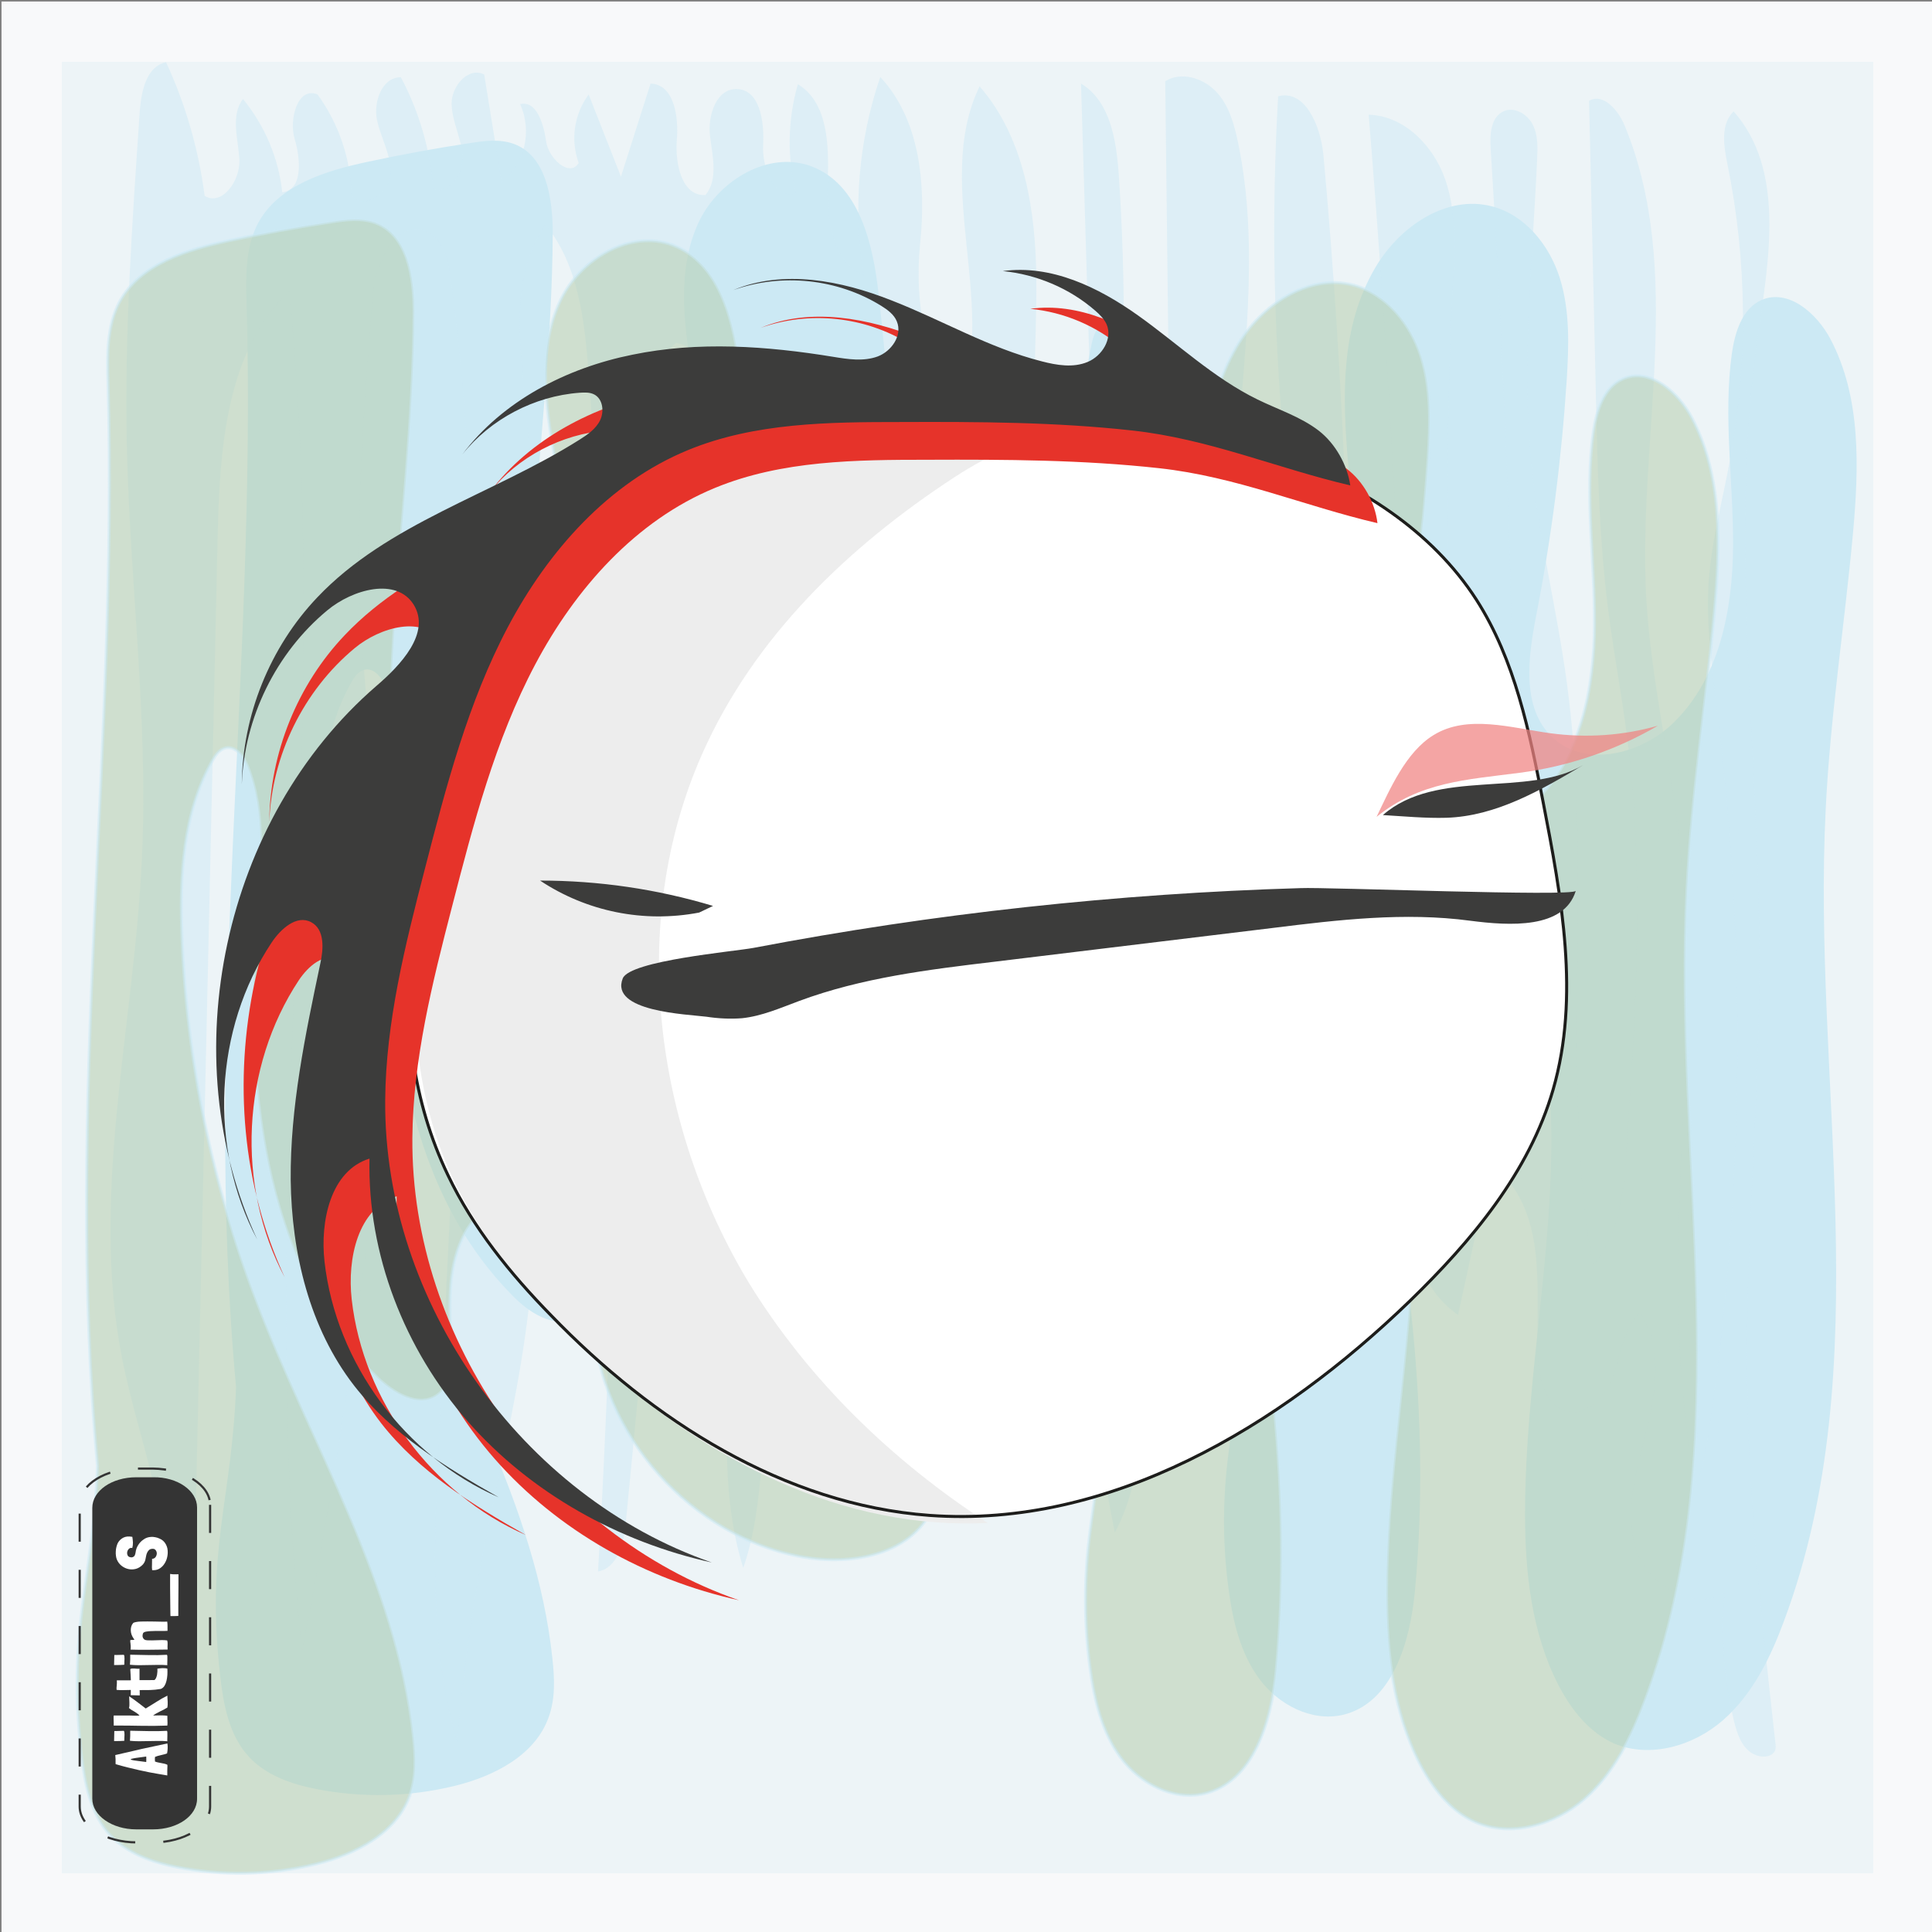 <svg xmlns="http://www.w3.org/2000/svg" version="1.1" xmlns:xlink="http://www.w3.org/1999/xlink"
    xmlns:svgjs="http://svgjs.dev/svgjs" width="640" height="640">
    <rect width="100%" height="100%" fill="#808080" stroke="none"/>
    <g id="feeler">
        <style type="text/css" id="style2-feeler">
            .st0-feeler {
                fill: #F8F9FA;
            }

            .st1-feeler {
                fill: #EDF4F7;
            }

            .st2-feeler {
                fill: #CCE9F4;
            }

            .st3-feeler {
                opacity: 0.49;
                fill: #CCE9F4;
                enable-background: new;
            }

            .st4-feeler {
                opacity: 0.54;
                fill: #B5CEAF;
                stroke: #CCE9F4;
                stroke-miterlimit: 10;
                enable-background: new;
            }

            .st5-feeler {
                fill: #343434;
            }

            .st6-feeler {
                fill: none;
                stroke: #343434;
                stroke-dasharray: 6, 6;
            }

            .st7-feeler {
                enable-background: new;
            }

            .st8-feeler {
                fill: #FFFFFF;
            }

            .st9-feeler {
                fill: #EDEDED;
            }

            .st10-feeler {
                fill: none;
                stroke: #1D1D1B;
                stroke-miterlimit: 10;
            }

            .st11-feeler {
                fill: #3C3C3B;
            }

            .st12-feeler {
                opacity: 0.73;
                fill: #F08382;
                enable-background: new;
            }

            .st13-feeler {
                fill: #E6332A;
            }
        </style>
        <rect width="640" height="640" id="rect2-feeler" x="0.5" y="0.5" class="st0-feeler"></rect>
        <rect width="600" height="600" id="rect1174-feeler" x="20.5" y="20.5" class="st1-feeler"></rect>
        <rect width="600" height="600" id="rect4-feeler" x="20.5" y="20.5" class="st1-feeler"></rect>
        <path
            d="m 78.2,459.5 c -11,-119.1 6.9,-239 3.5,-358.5 -0.3,-9.2 -0.5,-19 3.8,-27.1 6.8,-12.6 22.3,-17.3 36.3,-20.3 11.2,-2.4 22.5,-4.5 33.9,-6.2 4.9,-0.8 10,-1.4 14.6,0.3 10.7,4 12.8,18.1 12.8,29.5 -0.3,71.9 -18,145.2 0.6,214.6 1.9,7.3 5.4,15.5 12.7,17.3 4.9,1.2 9.9,-1 14.2,-3.7 28.6,-17.8 38.9,-55.2 36.8,-88.8 -2.1,-33.6 -13.9,-65.8 -19.1,-99.1 -2.3,-14.9 -3.2,-30.8 3.4,-44.4 6.6,-13.5 23,-23.3 37.1,-18 15.9,6 20.5,25.9 22.3,42.8 5.5,49 7.7,98.3 6.8,147.7 -0.7,37.1 -3.1,75.1 8.7,110.3 2,5.9 4.5,11.9 9.2,16.1 13.6,12.1 35.7,1.8 46.8,-12.6 25.8,-33.4 22.3,-80.5 13,-121.7 -9.3,-41.2 -23.1,-83.5 -13.8,-124.6 0.7,-3.1 2.7,-7 5.8,-6.4 1.4,0.4 2.6,1.3 3.4,2.5 25.6,30.9 30,74 28.7,114.1 -0.2,7.1 -0.5,14.7 3.6,20.5 5.9,8.4 18.9,9 27.5,3.5 8.6,-5.5 13.3,-15.5 15.8,-25.4 10.8,-43.8 -13.8,-94.2 8.9,-133.1 7.9,-13.6 23.6,-24.5 38.9,-20.4 10.9,2.9 18.9,12.9 22.3,23.7 3.4,10.8 3,22.4 2.3,33.7 -1.7,26 -5,51.9 -10,77.5 -2.8,14.2 -5.2,31.3 5.4,41.1 10.9,10.1 29.4,5.4 40,-5 15.2,-14.8 19.6,-37.5 19.7,-58.7 0.1,-21.2 -3.3,-42.6 -0.4,-63.6 1,-7 3.4,-14.9 9.8,-17.7 8.9,-3.9 18.4,4.4 22.9,13 10.2,19.4 9.4,42.6 7.4,64.5 -2.8,30.3 -7.5,60.5 -9,90.9 -4.6,90.3 17.8,184.4 -13.8,269.1 -4.5,12.2 -10.4,24.3 -20.2,32.9 -9.8,8.6 -24.3,12.8 -36.2,7.7 -8.3,-3.7 -14.2,-11.3 -18.4,-19.4 -8.8,-17.2 -11,-37 -11,-56.4 -0.1,-65.6 22.4,-134.8 -4.5,-194.7 -2.4,-5.3 -5.3,-10.6 -10,-14 -12.5,-9 -31.3,1 -37,15.3 -5.7,14.3 -2.4,30.4 0.7,45.4 11.7,57 19.8,115.5 14.3,173.4 -1.6,16.9 -7.5,37.2 -24,41 -10.3,2.3 -21.2,-3.4 -27.5,-11.9 -6.3,-8.5 -8.8,-19.2 -10.2,-29.7 -1.9,-14 -2,-28.1 -0.4,-42.1 2,-17.7 6.6,-36 0.8,-52.8 -5.8,-16.8 -28.3,-29 -41.7,-17.3 -16.1,14.1 -1.4,42.6 -11.9,61.2 -7.7,13.7 -26.3,16.9 -41.8,14.2 -37.1,-6.5 -67.5,-40.6 -69.6,-78.2 -0.9,-15.3 0.3,-34.8 -13.5,-41.4 -11,-5.3 -24.6,2.8 -29.8,13.9 -5.2,11 -4.3,23.8 -3.6,36 0.3,5.8 0.1,12.6 -4.6,16 -6.2,4.5 -14.7,-0.5 -20.2,-5.9 -38.7,-38.2 -43.6,-98.7 -39.6,-153 1.2,-16.5 3,-33.7 -3.1,-49.1 -1.3,-3.3 -4,-7 -7.4,-6.1 -1.9,0.5 -3.2,2.3 -4.2,4.1 -9.9,17.5 -10.9,38.5 -10.1,58.5 1.6,41 9.9,81.5 24.5,119.9 18.3,48.2 46.8,93.8 52.2,145.1 0.7,6.4 1,13.1 -1.2,19.2 -4.4,12.7 -18.1,19.7 -31.2,22.9 -15.1,3.7 -30.8,4 -46,1 -8.1,-1.6 -16.4,-4.5 -22,-10.5 -6.8,-7.2 -8.6,-17.6 -9.7,-27.3 -4.7,-41.8 3.9,-57.6 5.3,-95.3"
            id="path1181-feeler" class="st2-feeler"></path>
        <path
            d="m 588.2,578.1 c -4.4,-39.7 -8.9,-79.5 -9.4,-119.5 -0.7,-47 4.1,-94 4,-141 0,-68.8 -10.2,-138 -0.5,-206.2 3.7,-25.6 9.1,-55.1 -8,-74.5 -4.4,4.2 -3.3,11.4 -2.1,17.3 6.6,32.3 6.9,65.7 0.9,98.1 -2.5,13.6 -6.2,27 -7.1,40.7 -0.9,14.4 1.2,28.8 2.9,43.1 9.5,77.3 8.8,155.5 -2,232.7 -1.1,8.1 -2.4,16.2 -5,23.9 -14.1,-69.9 2.3,-142.5 -5.5,-213.4 -3,-27.4 -9.6,-54.5 -11.1,-82 -2.7,-52.4 12.9,-107.5 -7.2,-155.9 -2.1,-5 -7.1,-10.7 -11.7,-8 l 2.3,99.3 c 0.5,22.8 1.1,45.7 3.9,68.3 1.8,14.7 4.7,29.3 6.5,44.1 5.7,45 2.7,90.5 -0.3,135.8 -0.9,13.5 -2.2,28.1 -11.2,38.3 -10.9,-63.4 0.1,-128.9 -8.5,-192.6 -3.3,-24.7 -9.5,-48.9 -11.9,-73.7 -3.2,-33.3 0.5,-66.8 2,-100.2 0.2,-3.9 0.3,-8 -1.5,-11.5 -1.8,-3.5 -6.2,-6 -9.7,-4.3 -4.2,2 -4.5,7.7 -4.2,12.3 6.7,106.5 9.3,213 7.9,319.7 0,4.1 -0.7,9 -4.5,10.6 -11.1,-9.2 -12.5,-25.4 -13.1,-39.7 -3.5,-81.8 -6.9,-163.8 -2.8,-245.6 0.6,-11.7 1.3,-23.8 -2.6,-34.9 -3.9,-11.1 -13.6,-21 -25.3,-21.3 6.7,82 11.2,164.2 13.7,246.5 0.3,11.4 -1.7,26 -12.7,28.8 -7.5,-10.6 -7.5,-24.5 -7.3,-37.4 1,-75 -1.9,-149.9 -8.7,-224.6 -0.9,-9.3 -5.9,-21.8 -15,-19.4 -3.4,58.9 -0.1,118 10,176.1 3,17.2 6.2,36.2 -3,51.1 C 409.8,229.5 407.5,191 409.6,155 c 2.1,-36 7.9,-72.5 0.5,-107.9 -1.3,-6.1 -3,-12.3 -7.3,-16.8 -4.3,-4.5 -11.5,-6.7 -16.8,-3.4 l 1.7,144.7 c 0.2,13.7 -1.3,30.2 -13.5,36.4 -6.7,-13.2 -5.3,-28.8 -4.1,-43.6 2.7,-35.5 2.9,-71.2 0.5,-106.7 -0.8,-11.2 -2.8,-24.2 -12.5,-30 l 2.9,96.5 c 0.4,14.2 -1.8,32.2 -15.4,36.2 -4.7,-22.2 -2.1,-45.2 -2.3,-67.9 -0.2,-22.7 -3.9,-46.8 -18.8,-63.9 -16,33.1 7.6,75.2 -8.1,108.4 -9.6,-17.1 -13.6,-36.7 -11.6,-56.2 2,-19.4 0.1,-41 -13.2,-55.3 -7.2,21.1 -9.1,43.7 -5.5,65.7 -10.8,-4.7 -12.3,-19.3 -11.9,-31.1 0.4,-11.8 0.2,-26.1 -9.9,-32.2 -3.4,11.8 -3.6,24.3 -0.6,36.2 -7.3,2.2 -11.3,-8.5 -10.9,-16.1 0.4,-7.6 -1,-18.3 -8.7,-18.5 -6.8,-0.2 -9.7,8.7 -8.9,15.5 0.8,6.7 2.8,14.4 -1.5,19.6 -7.8,0.5 -10.1,-10.3 -9.5,-18.1 0.7,-7.8 -0.9,-18.6 -8.7,-18.8 L 205.7,58.5 195,31.3 c -4.8,6.5 -6.1,15 -3.3,22.7 -3,4.9 -10,-1.5 -10.8,-7.2 -0.8,-5.7 -3.1,-13.6 -8.6,-12.3 4.1,9.1 1.5,19.7 -6.1,26 l -5.8,-35.8 c -5.2,-2.7 -10.9,3.8 -10.8,9.7 0.1,5.8 3.2,11.2 3.6,17.1 0.4,5.9 -4.1,12.9 -9.7,11.3 -0.9,-13 -4.6,-25.7 -10.7,-37.2 -6.2,-0.1 -9.2,8.1 -7.9,14.2 1.3,6.1 4.9,11.8 4.4,18.1 -0.5,6.3 -8.9,11.8 -12.8,6.9 -0.3,-12.1 -4.2,-23.7 -11.3,-33.5 -6.4,-2.8 -9.6,8 -7.6,14.7 2,6.7 2.8,16.9 -4.1,17.7 C 92.3,52.4 87.7,41.6 80.5,32.8 76.3,38.2 78.9,46 79.3,52.8 79.7,59.6 73.7,68.4 67.8,64.9 65.8,49.6 61.5,34.6 55,20.6 48.5,22 46.8,30.2 46.3,36.8 43.8,73.6 41.2,110.4 42,147.3 c 1,45.7 7.2,91.4 5,137 -2.5,55.7 -17.4,111.8 -6.4,166.5 5.5,27.3 17.4,54.3 13.6,82 -2.9,21.3 -14.8,43.8 -4.9,62.8 12.4,-8.1 14,-25.2 14.3,-40 2.8,-126 5.7,-252 8.5,-378 0.7,-28.9 2.7,-61.2 23.7,-81.1 15,149.5 -11.6,301 4.2,450.6 8.1,-40.8 14.8,-81.9 20,-123.2 5.3,-41.9 9,-84.1 7,-126.3 -1.5,-32.5 -6.5,-64.9 -7.7,-97.4 -1.3,-34.1 1.5,-68.1 4.2,-102.1 0.9,-10.7 7.1,-25.2 17.2,-21.6 6,2.1 7.8,9.5 8.6,15.8 11,80.6 7,162.3 3,243.6 l -7,142.6 c -1.6,33.1 -3.1,66.8 6.1,98.6 1.7,-20.3 4.5,-40.5 8.2,-60.5 4.1,-21.6 9.3,-42.9 12.9,-64.6 4.3,-26 6,-52.3 7.2,-78.6 3.7,-81.9 1.6,-163.9 -6.2,-245.5 -1.8,-18.3 -3.4,-38.5 7.2,-53.5 11,13.5 13,32.1 14.3,49.6 10,132 11,264.5 3.1,396.6 6.6,-1.3 8.6,-9.5 9.2,-16.2 11.9,-122.1 23.7,-245.1 11,-367.1 -0.9,-8.5 -1.2,-18.6 5.7,-23.7 15.9,3.4 20.3,23.7 21.3,40 5.5,95.3 4.7,190.9 -2.5,286.1 -2,26.7 -4.5,54.1 3.4,79.7 3.9,-11.1 5.1,-23 6.2,-34.8 4,-42.6 8,-85.2 12,-127.8 1.9,-19.9 3.8,-39.8 3.2,-59.8 -1,-37.5 -10.5,-76 0.1,-112 6.6,-0.4 9.2,8.4 9.5,15 l 7.8,171.1 c 18.5,-56.9 -2.8,-120.5 13.1,-178.2 1.5,-5.5 4.7,-11.9 10.3,-11.9 6.5,-0.1 9.4,8 10.3,14.4 11.7,83.2 -14.1,168.5 -0.1,251.3 15.3,-16.3 13.5,-41.7 11.7,-64 -5.1,-63.8 -2.1,-128 9,-191.1 17.1,23 23.6,52.3 24.7,81 1.1,28.7 -3,57.2 -4.8,85.8 -3.2,50 0.2,100.2 10.1,149.3 9.6,-18 9.2,-39.3 8.9,-59.7 -1,-58.3 -0.1,-116.6 2.7,-174.8 0.8,-15.3 1.8,-31 8.8,-44.5 13.4,44.7 20.3,91.1 20.7,137.8 0.1,16.3 0.8,35.4 14.1,44.8 0.3,-37 -0.7,-73.9 -3,-110.8 12.6,5.5 15,22.1 15.7,35.8 l 2.6,56.2 c 18.4,-13.5 3.9,-44.3 13.6,-64.9 0.8,-1.6 1.8,-3.3 3.5,-4 3.8,-1.5 7.3,3 8.6,6.9 5.9,17.5 1.7,36.5 0.5,55 -1.2,18.5 1.9,39.6 17,50.1 l 8.7,-40 c 0.5,-2.3 1.3,-5 3.6,-5.6 2.5,-0.7 4.8,1.5 6.2,3.6 10.7,16.1 7,37.3 8,56.7 0.4,7 2.7,15.5 9.5,17.2 7.1,1.8 13.3,-5.5 15.7,-12.5 2.3,-7 3.2,-15 8.5,-20.1 7.6,11.1 5.5,26 2.2,39 -3.3,13 -7.6,26.9 -3.3,39.6 4.3,12.8 21.7,21.6 31.5,12.5 2.3,-2.1 -1.3,-7.4 -1.6,-4.3 -2.2,16.1 -1.4,32.5 2.4,48.4 1,4 2.3,8.2 5.7,10.5 3.4,2.3 8.6,1.6 8.1,-2.5 z"
            id="path1183-feeler" class="st3-feeler"></path>
        <path
            d="m 32.3,485.6 c -11,-119.1 6.9,-239 3.5,-358.5 -0.3,-9.2 -0.5,-19 3.8,-27.1 6.8,-12.6 22.3,-17.3 36.3,-20.3 11.2,-2.4 22.5,-4.5 33.9,-6.2 4.9,-0.8 10,-1.4 14.6,0.3 10.7,4 12.8,18.1 12.8,29.5 -0.3,71.9 -18,145.2 0.6,214.6 1.9,7.3 5.4,15.5 12.7,17.3 4.9,1.2 9.9,-1 14.2,-3.7 28.6,-17.8 38.9,-55.2 36.8,-88.8 -2.1,-33.6 -13.9,-65.8 -19.1,-99.1 -2.3,-14.9 -3.2,-30.8 3.4,-44.4 6.6,-13.5 23,-23.3 37.1,-18 15.9,6 20.5,25.9 22.3,42.8 5.5,49 7.7,98.3 6.8,147.7 -0.7,37.1 -3.1,75.1 8.7,110.3 2,5.9 4.5,11.9 9.2,16.1 13.6,12.1 35.7,1.8 46.8,-12.6 25.8,-33.4 22.3,-80.5 13,-121.7 -9.3,-41.2 -23.1,-83.5 -13.8,-124.6 0.7,-3.1 2.7,-7 5.8,-6.4 1.4,0.4 2.6,1.3 3.4,2.5 25.6,30.9 30,74 28.7,114.1 -0.2,7.1 -0.5,14.7 3.6,20.5 5.9,8.4 18.9,9 27.5,3.5 8.6,-5.5 13.3,-15.5 15.8,-25.4 10.8,-43.8 -13.8,-94.2 8.9,-133.1 7.9,-13.6 23.6,-24.5 38.9,-20.4 10.9,2.9 18.9,12.9 22.3,23.7 3.4,10.8 3,22.4 2.3,33.7 -1.7,26 -5,51.9 -10,77.5 -2.8,14.2 -5.2,31.3 5.4,41.1 10.9,10.1 29.4,5.4 40,-5 15.2,-14.8 19.6,-37.5 19.7,-58.7 0.1,-21.2 -3.3,-42.6 -0.4,-63.6 1,-7 3.4,-14.9 9.8,-17.7 8.9,-3.9 18.4,4.4 22.9,13 10.2,19.4 9.4,42.6 7.4,64.5 -2.8,30.3 -7.5,60.5 -9,90.9 -4.6,90.3 17.8,184.4 -13.8,269.1 -4.5,12.2 -10.4,24.3 -20.2,32.9 -9.8,8.6 -24.3,12.8 -36.2,7.7 -8.3,-3.7 -14.2,-11.3 -18.4,-19.4 -8.8,-17.2 -11,-37 -11,-56.4 -0.1,-65.6 22.4,-134.8 -4.5,-194.7 -2.4,-5.3 -5.3,-10.6 -10,-14 -12.5,-9 -31.3,1 -37,15.3 -5.7,14.3 -2.4,30.4 0.7,45.4 11.7,57 19.8,115.5 14.3,173.4 -1.6,16.9 -7.5,37.2 -24,41 -10.3,2.3 -21.2,-3.4 -27.5,-11.9 -6.3,-8.5 -8.8,-19.2 -10.2,-29.7 -1.9,-14 -2,-28.1 -0.4,-42.1 2,-17.7 6.6,-36 0.8,-52.8 -5.8,-16.8 -28.3,-29 -41.7,-17.3 -16.1,14.1 -1.4,42.6 -11.9,61.2 -7.7,13.7 -26.3,16.9 -41.8,14.2 -37.1,-6.5 -67.5,-40.6 -69.6,-78.2 -0.9,-15.3 0.3,-34.8 -13.5,-41.4 -11,-5.3 -24.6,2.8 -29.8,13.9 -5.2,11 -4.3,23.8 -3.6,36 0.3,5.8 0.1,12.6 -4.6,16 -6.2,4.5 -14.7,-0.5 -20.2,-5.9 C 86,417.8 81,357.3 85.1,303 c 1.2,-16.5 3,-33.7 -3.1,-49.1 -1.3,-3.3 -4,-7 -7.4,-6.1 -1.9,0.5 -3.2,2.3 -4.2,4.1 -9.9,17.5 -10.9,38.5 -10.1,58.5 1.6,41 9.9,81.5 24.5,119.9 18.3,48.2 46.8,93.8 52.2,145.1 0.7,6.4 1,13.1 -1.2,19.2 -4.4,12.7 -18.1,19.7 -31.2,22.9 -15.1,3.7 -30.8,4 -46,1 -8.1,-1.6 -16.4,-4.5 -22,-10.5 -6.8,-7.2 -8.6,-17.6 -9.7,-27.3 -4.6,-41.6 4,-57.4 5.4,-95.1"
            id="path1181_00000135674357450028514210000012058931733941979817_-feeler" class="st4-feeler"></path>
        <g id="g40-feeler">
            <path
                d="m 156,231.9 c -19.9,50.3 -31.1,108.7 -7.6,157.5 8.3,17.4 20.6,32.6 34.1,46.4 33.6,34.8 77.2,62.8 125.5,66.3 59.7,4.3 116,-29.4 159,-71 20.5,-19.9 39.6,-42.7 47.5,-70.1 8.9,-30.8 2.8,-63.6 -3.3,-95.1 -4.5,-23.3 -9.3,-47.2 -22.1,-67.1 -14.8,-23 -39.2,-38.5 -65,-47.6 -25.8,-9.1 -53.2,-12.4 -80.4,-15.7 -40.2,-4.8 -82.2,-8.4 -119.3,11.2 C 189.9,165 170,196.5 156,231.9 Z"
                id="path1185-feeler" class="st8-feeler"></path>
            <path
                d="m 327.2,504.5 c -5.7,0.3 -11.3,0.2 -17,-0.2 C 262,500.8 218.4,472.8 184.7,438 171.3,424.2 159,409 150.6,391.6 c -23.4,-48.8 -12.3,-107.2 7.6,-157.5 14,-35.4 33.9,-66.8 68.4,-85.1 37.1,-19.6 79.1,-16 119.3,-11.2 2.6,0.3 5.3,0.6 7.9,1 -12.6,6 -25.7,11.5 -37.5,19.2 -35.2,23 -66.6,53 -83.8,92 -24.6,55.7 -15.9,122.9 15.6,175 19.8,32.2 47.4,58.9 79.1,79.5 z"
                id="path1187-feeler" class="st9-feeler"></path>
            <path
                d="m 156,231.8 c -19.9,50.3 -31.1,108.7 -7.6,157.5 8.3,17.4 20.6,32.6 34.1,46.4 33.6,34.8 77.2,62.8 125.5,66.3 59.7,4.3 116,-29.4 159,-71 20.5,-19.9 39.6,-42.7 47.5,-70.1 8.9,-30.8 2.8,-63.6 -3.3,-95.1 -4.5,-23.2 -9.3,-47.1 -22.1,-67.1 -14.8,-23 -39.2,-38.5 -65,-47.6 C 398.3,142 370.9,138.7 343.7,135.4 303.5,130.6 261.5,127 224.4,146.6 189.9,165 170,196.4 156,231.8 Z"
                id="path1189-feeler" class="st10-feeler"></path>
            <path
                d="m 522,295.1 c -3.9,12.7 -21.9,11.6 -35,9.9 -21.7,-2.9 -43.7,-0.3 -65.4,2.4 l -92.3,11.2 c -21.8,2.6 -43.9,5.3 -64.6,13 -6.2,2.3 -12.3,5 -18.9,5.7 -3.9,0.3 -7.9,0.1 -11.8,-0.5 -6.4,-0.8 -32.1,-1.7 -27.7,-12.7 2.4,-5.9 36.9,-8.9 43.3,-10.1 29.9,-5.7 59.9,-10.2 90.2,-13.5 30.3,-3.3 60.6,-5.4 91,-6.3 8.2,-0.4 90.6,2.9 91.2,0.9 z"
                id="path1191-feeler" class="st11-feeler"></path>
            <path
                d="m 524.5,253.4 c -14.1,8.4 -29,17 -45.4,17.5 -6.9,0.2 -14.2,-0.5 -21,-0.9 17.8,-15.6 48.1,-5.7 66.4,-16.6 z"
                id="path1193-feeler" class="st11-feeler"></path>
            <path d="m 236.2,300.1 c -18.6,-5.6 -37.9,-8.4 -57.3,-8.4 15.5,10.3 34.4,14.1 52.7,10.6"
                id="path1195-feeler" class="st11-feeler"></path>
            <path
                d="m 503.4,256 c 16.1,-2.1 31.7,-7.4 45.8,-15.6 -11.6,3.3 -23.7,4.1 -35.6,2.5 -13.1,-1.8 -27.5,-6.3 -38.7,0.6 -9.2,5.6 -14.5,18 -18.9,27.1 14.3,-11.6 29.7,-12.3 47.4,-14.6 z"
                id="path1221-feeler" class="st12-feeler"></path>
        </g>
        <path
            d="m 446,155.2 c -6.1,-4.7 -13.5,-7 -20.4,-10.4 -14.5,-7.1 -26.3,-18.4 -39.5,-27.8 -13.2,-9.4 -28.8,-16.9 -44.8,-14.7 11.2,1.1 22.1,5.7 30.6,13.1 1.5,1.3 3,2.8 3.8,4.6 2,4.7 -1.5,10.4 -6.3,12.4 -4.8,2 -10.2,1.1 -15.2,-0.2 -17.4,-4.4 -33.1,-13.7 -49.8,-20.2 -16.7,-6.6 -35.8,-10.3 -52.4,-3.4 16,-5.7 34.5,-3.8 49,5.2 2.1,1.3 4.3,2.9 5.2,5.2 1.9,4.6 -1.8,9.9 -6.4,11.6 -4.6,1.7 -9.8,0.9 -14.7,0.1 -22,-3.6 -44.7,-5.2 -66.5,-0.7 -21.9,4.4 -43,15.3 -56.4,33.1 9.4,-11.8 23.9,-19.4 38.9,-20.5 1.7,-0.1 3.4,-0.2 4.9,0.6 2.8,1.5 3.3,5.6 1.9,8.5 -1.4,2.9 -4.2,4.8 -6.9,6.5 -28.7,18.1 -63.5,27.6 -86.8,52.2 -15.7,16.5 -24.8,39.1 -25,61.9 0.8,-22 11.3,-43.5 28.3,-57.6 8.4,-7 23,-11.1 28.7,-1.8 5.6,9.3 -4.3,19.9 -12.5,26.9 C 83,283.7 66.1,362.3 94.3,423.1 78.1,392.7 80,353.4 99,324.7 c 3,-4.5 8.3,-9.3 13.1,-6.7 4.5,2.4 4.1,8.8 3,13.7 -5,23.7 -10,47.6 -9.8,71.7 0.3,24.2 6.2,49 21,68.1 12.5,16 30.2,27 47.9,37 -31.1,-13.6 -53.9,-44.4 -57.7,-78.1 -1.5,-13.4 2,-30.1 14.9,-34.1 -0.7,31.7 11.6,63.2 32.5,87 20.9,23.8 50,40 80.9,46.8 -63,-21.8 -108.7,-86.4 -108.2,-153.1 0.2,-25.9 6.6,-51.4 13.1,-76.5 7.1,-27.5 14.3,-55.3 27.6,-80.4 13.3,-25.1 33.3,-47.7 59.6,-58.5 22.1,-9.1 46.7,-9.3 70.6,-9.3 25.5,-0.1 51.1,0 76.5,2.8 25.6,2.8 47.9,12.5 72.3,18.2 -0.8,-6.9 -4.7,-13.9 -10.3,-18.1 z"
            class="st13-feeler" id="path42-feeler"></path>
        <path
            d="m 436.9,142.7 c -6.1,-4.7 -13.5,-7 -20.4,-10.4 C 402,125.2 390.2,113.9 377,104.5 363.8,95.1 348.2,87.6 332.2,89.8 c 11.2,1.1 22.1,5.7 30.6,13.1 1.5,1.3 3,2.8 3.8,4.6 2,4.7 -1.5,10.4 -6.3,12.4 -4.8,2 -10.2,1.1 -15.2,-0.2 C 327.7,115.3 312,106 295.3,99.5 278.6,92.9 259.5,89.2 242.9,96.1 c 16,-5.7 34.5,-3.8 49,5.2 2.1,1.3 4.3,2.9 5.2,5.2 1.9,4.6 -1.8,9.9 -6.4,11.6 -4.7,1.7 -9.8,0.9 -14.7,0.1 -22,-3.6 -44.7,-5.2 -66.5,-0.7 -21.9,4.4 -43,15.3 -56.4,33.1 9.4,-11.8 23.9,-19.4 38.9,-20.5 1.7,-0.1 3.4,-0.2 4.9,0.6 2.8,1.5 3.3,5.6 1.9,8.5 -1.4,2.9 -4.2,4.8 -6.9,6.5 -28.7,18.1 -63.5,27.6 -86.8,52.2 -15.7,16.5 -24.8,39.1 -25,61.9 0.8,-22 11.3,-43.5 28.3,-57.6 8.4,-7 23,-11.1 28.7,-1.8 5.6,9.3 -4.3,19.9 -12.5,26.9 C 73.9,271.2 57,349.8 85.2,410.6 69,380.1 70.9,340.9 90,312.2 c 3,-4.5 8.3,-9.3 13.1,-6.7 4.5,2.4 4.1,8.8 3,13.7 -5,23.7 -10,47.6 -9.8,71.7 0.3,24.2 6.2,49 21,68.1 12.5,16 30.2,27 47.9,37 -31.1,-13.6 -53.9,-44.4 -57.7,-78.1 -1.5,-13.4 2,-30.1 14.9,-34.1 -0.7,31.7 11.6,63.2 32.5,87 20.9,23.8 50,40 80.9,46.8 -63,-21.8 -108.7,-86.4 -108.2,-153.1 0.2,-25.9 6.6,-51.4 13.1,-76.5 7.1,-27.5 14.3,-55.3 27.6,-80.4 13.3,-25.1 33.3,-47.7 59.6,-58.5 22.1,-9.1 46.7,-9.3 70.6,-9.3 25.5,-0.1 51.1,0 76.5,2.8 25.6,2.8 47.9,12.5 72.3,18.2 -1,-6.8 -4.9,-13.8 -10.4,-18.1 z"
            class="st11-feeler" id="path44-feeler"></path>
    </g>
    <defs id="defs13-feeler_name"></defs>
    <g id="feeler_name" transform="matrix(1.2,0,0,1.2,26.4,486.48)">
        <g id="feeler-name-feeler_name" transform="matrix(0,-1.2,1.2,0,0,103.2)">
            <path
                d="M 77.654,30 H 8.244 C 3.664,30 0,24.1 0,16.8 V 13.2 C 0,5.9 3.664,0 8.244,0 H 77.756 C 82.336,0 86,5.9 86,13.2 v 3.6 c -0.102,7.3 -3.766,13.2 -8.346,13.2 z"
                id="nameBorderBox-feeler_name" fill="none" stroke="#343434" stroke-width="0.5"
                stroke-dasharray="6.465, 6.465"></path>
            <path
                d="M 77.067,27 H 10.034 C 6.103,27 3,22.5 3,16.9 V 13 C 3,7.4 6.207,2.9 10.034,2.9 h 66.929 c 3.931,0 7.034,4.5 7.034,10.1 v 3.9 C 84.101,22.5 80.894,27 77.067,27"
                id="nameBox-feeler_name" fill="#343434" stroke="none"></path>
            <g aria-label="Aiktin_S" id="text6-feeler_name"
                style="font-size:17px;font-family:'Londrina Solid';text-anchor:middle;fill:#ffffff">
                <path
                    d="m 21.487,14.203 q -0.068,-0.289 -0.187,-0.782 -0.119,-0.493 -0.255,-1.088 -0.136,-0.595 -0.289,-1.241 -0.136,-0.646 -0.272,-1.207 -0.119,-0.578 -0.238,-1.02 -0.102,-0.459 -0.153,-0.68 -0.561,0.051 -0.918,0.068 -0.34,0 -0.561,0 -0.221,0 -0.357,0 -0.136,0 -0.255,0.017 -0.408,1.36 -0.748,2.737 -0.34,1.377 -0.629,2.652 -0.289,1.275 -0.51,2.414 -0.204,1.122 -0.357,1.989 -0.153,0.867 -0.238,1.411 -0.085,0.544 -0.119,0.663 0.017,0.017 0.034,0.017 1.156,-0.017 1.7,0.017 0.544,0.034 0.68,0 0.017,0 0.017,0 0.017,-0.017 0.034,-0.017 0.153,-0.289 0.238,-0.663 0.085,-0.374 0.153,-0.765 0.085,-0.408 0.153,-0.765 0.085,-0.374 0.204,-0.646 0.187,0 0.289,0 0.119,-0.017 0.204,-0.017 0.102,0 0.221,0 0.119,0 0.34,0.034 0.119,0.255 0.221,0.612 0.102,0.357 0.187,0.748 0.102,0.391 0.187,0.765 0.102,0.374 0.204,0.646 h 0.017 q 0.544,0.119 1.156,0.136 0.612,0.034 1.122,-0.068 v -0.017 z m -1.734,1.105 q -0.323,0 -0.646,0.017 -0.323,0 -0.612,-0.017 0.119,-0.867 0.204,-1.615 0.102,-0.748 0.17,-1.241 0.085,-0.493 0.17,-0.646 0.102,-0.17 0.187,0.119 0.102,0.289 0.221,1.105 0.136,0.816 0.306,2.278 z"
                    id="path15-feeler_name"></path>
                <path
                    d="m 25.397,11.619 q -0.544,0.017 -0.935,0 -0.391,-0.017 -0.612,-0.034 -0.085,0 -0.255,-0.017 -0.153,-0.017 -0.221,0 v 0.017 q -0.102,1.003 -0.102,2.074 0,1.054 0.034,2.142 0.034,1.088 0.034,2.193 0.017,1.105 -0.068,2.176 0.119,-0.034 0.476,-0.017 0.357,0.017 0.748,0.017 0.408,0.017 0.748,0 0.34,0 0.425,-0.102 -0.119,-2.057 -0.068,-4.199 0.068,-2.142 0.085,-4.199 v -0.051 z m -2.091,-3.706 q -0.017,0.782 0.017,1.326 0.051,0.527 0.051,1.02 0.323,-0.017 0.697,0.017 0.374,0.017 0.697,0.034 0.34,0 0.578,-0.034 0.255,-0.034 0.323,-0.136 0,-0.255 -0.017,-0.578 0,-0.34 -0.017,-0.646 0,-0.323 -0.017,-0.578 0,-0.272 0,-0.374 z"
                    id="path17-feeler_name"></path>
                <path
                    d="m 29.188,7.828 q -0.221,-0.034 -0.51,-0.034 -0.289,0 -0.612,0.017 -0.306,0 -0.629,0.017 -0.306,0 -0.561,0 0.017,3.094 -0.051,6.137 -0.068,3.043 0.051,6.205 0.255,0.034 0.561,0.034 0.323,0 0.629,-0.017 0.306,-0.017 0.578,-0.017 0.289,-0.017 0.476,0 0.068,-0.374 0.085,-0.816 0.017,-0.459 0.017,-0.901 0,-0.442 -0.017,-0.85 -0.017,-0.408 -0.017,-0.714 0.289,0.374 0.51,0.782 0.238,0.408 0.442,0.833 0.204,0.408 0.408,0.833 0.221,0.425 0.476,0.833 0.255,0.051 0.612,0.068 0.374,0.017 0.765,0 0.391,-0.017 0.748,-0.051 0.374,-0.017 0.612,-0.017 -0.646,-1.309 -1.428,-2.516 -0.765,-1.224 -1.53,-2.465 0.714,-0.952 1.445,-1.887 0.731,-0.952 1.36,-1.921 -0.238,-0.017 -0.612,0.017 -0.374,0.017 -0.765,0.034 -0.374,0 -0.731,0 -0.357,-0.017 -0.578,-0.102 -0.255,0.289 -0.459,0.612 -0.187,0.323 -0.374,0.646 -0.187,0.306 -0.408,0.612 -0.204,0.306 -0.493,0.561 -0.051,-0.391 -0.034,-1.02 0.034,-0.629 0.034,-1.19 z"
                    id="path19-feeler_name"></path>
                <path
                    d="m 37.28,8.542 q -0.289,0.034 -0.578,0.017 -0.289,-0.017 -0.578,-0.034 -0.289,-0.034 -0.561,-0.051 -0.255,-0.017 -0.476,0.017 -0.034,0.323 -0.051,0.731 0,0.408 0,0.85 0,0.442 0.017,0.884 0.017,0.425 0.017,0.799 -0.272,0 -0.578,0 -0.289,0 -0.629,-0.017 l -0.051,2.074 q 0.357,0 0.646,0 0.306,0 0.578,-0.017 -0.017,1.241 0.017,2.414 0.034,1.156 0.255,2.465 0.221,0.527 0.714,0.833 0.51,0.306 1.156,0.459 0.646,0.153 1.377,0.204 0.731,0.034 1.411,0 0.085,-0.255 0.102,-0.561 0.034,-0.306 0.017,-0.612 -0.017,-0.306 -0.051,-0.595 -0.034,-0.289 -0.068,-0.527 -0.289,0.017 -0.68,0 -0.374,-0.017 -0.748,-0.085 -0.374,-0.085 -0.697,-0.221 -0.323,-0.136 -0.493,-0.374 -0.017,-0.765 -0.017,-1.632 0,-0.884 0,-1.802 h 2.635 q -0.034,-0.221 -0.017,-0.527 0.034,-0.323 0.051,-0.629 0.017,-0.306 0,-0.561 -0.017,-0.272 -0.136,-0.408 -0.867,0.051 -1.462,0.085 -0.578,0.034 -1.105,0.051 0,-0.255 -0.017,-0.493 0,-0.238 0,-0.459 z"
                    id="path21-feeler_name"></path>
                <path
                    d="m 42.889,11.619 q -0.544,0.017 -0.935,0 -0.391,-0.017 -0.612,-0.034 -0.085,0 -0.255,-0.017 -0.153,-0.017 -0.221,0 v 0.017 q -0.102,1.003 -0.102,2.074 0,1.054 0.034,2.142 0.034,1.088 0.034,2.193 0.017,1.105 -0.068,2.176 0.119,-0.034 0.476,-0.017 0.357,0.017 0.748,0.017 0.408,0.017 0.748,0 0.34,0 0.425,-0.102 -0.119,-2.057 -0.068,-4.199 0.068,-2.142 0.085,-4.199 v -0.051 z m -2.091,-3.706 q -0.017,0.782 0.017,1.326 0.051,0.527 0.051,1.02 0.323,-0.017 0.697,0.017 0.374,0.017 0.697,0.034 0.34,0 0.578,-0.034 0.255,-0.034 0.323,-0.136 0,-0.255 -0.017,-0.578 0,-0.34 -0.017,-0.646 0,-0.323 -0.017,-0.578 0,-0.272 0,-0.374 z"
                    id="path23-feeler_name"></path>
                <path
                    d="m 46.595,12.588 q -0.017,-0.238 -0.017,-0.425 0.017,-0.187 -0.017,-0.476 0,-0.051 -0.136,-0.051 -0.136,-0.017 -0.306,0 -0.17,0.017 -0.34,0.051 -0.17,0.017 -0.238,0.017 -0.204,0.017 -0.34,0.034 -0.136,0 -0.255,0 -0.119,0 -0.255,0 -0.136,-0.017 -0.34,-0.034 -0.068,2.244 -0.034,4.335 0.051,2.091 0.051,4.182 0.408,-0.034 0.68,-0.017 0.272,0.017 0.493,0.017 0.221,0.017 0.425,0 0.221,-0.017 0.51,-0.102 v -0.068 q 0.068,-0.561 0.068,-1.122 0,-0.561 -0.034,-1.122 -0.017,-0.578 -0.034,-1.139 -0.017,-0.578 0.017,-1.173 0.034,-0.459 0.238,-0.68 0.204,-0.238 0.459,-0.306 0.255,-0.085 0.51,-0.034 0.272,0.034 0.408,0.102 0.017,0.017 0.034,0.017 0.017,0 0.034,0.017 0.136,0.102 0.204,0.289 0.085,0.187 0.119,0.425 0.051,0.238 0.068,0.493 0.017,0.238 0.034,0.442 0.034,0.459 0.034,0.986 0.017,0.527 0,1.054 0,0.527 0,1.02 0,0.493 0.034,0.884 0.595,0 1.054,0 0.476,0.017 1.071,-0.068 -0.034,-0.578 -0.017,-1.343 0.017,-0.765 0.034,-1.581 0.017,-0.833 0.017,-1.632 0.017,-0.816 -0.017,-1.496 -0.017,-0.68 -0.119,-1.156 -0.085,-0.493 -0.255,-0.646 -0.357,-0.306 -0.799,-0.425 -0.442,-0.119 -0.918,-0.102 -0.459,0.017 -0.901,0.17 -0.442,0.153 -0.799,0.408 -0.085,0.068 -0.221,0.136 -0.119,0.068 -0.204,0.119 z"
                    id="path25-feeler_name"></path>
                <path
                    d="m 52.069,20.884 q 0,0.204 0,0.493 0,0.289 0,0.561 0.017,0.272 0.017,0.476 0.017,0.221 0.017,0.272 0.017,0 0.68,0 0.663,0 1.666,0 1.003,0.017 2.176,0.017 1.19,0.017 2.244,0.017 1.071,0 1.836,0 0.782,0 0.986,0 0,-0.357 -0.017,-0.578 0,-0.204 0,-0.391 0,-0.187 0.017,-0.408 0.017,-0.204 0.068,-0.544 h -0.017 q -0.068,0 -0.51,0 -0.442,0 -1.122,0 -0.663,0 -1.496,0 -0.833,0.017 -1.717,0.017 -0.867,0.017 -1.7,0.017 -0.833,0.017 -1.513,0.017 -0.663,0.017 -1.105,0.017 -0.442,0.017 -0.51,0.017 z"
                    id="path27-feeler_name"></path>
                <path
                    d="m 70.293,12.112 q 0.238,-1.275 -0.204,-2.108 -0.442,-0.833 -1.258,-1.258 -0.408,-0.187 -0.901,-0.306 -0.476,-0.119 -0.986,-0.136 -0.493,-0.034 -0.986,0.034 -0.493,0.051 -0.901,0.221 -0.816,0.34 -1.394,1.037 -0.561,0.697 -0.765,1.547 -0.204,0.85 0.017,1.751 0.238,0.901 1.02,1.649 0.238,0.204 0.527,0.357 0.289,0.153 0.629,0.221 0.357,0.068 0.765,0.153 0.408,0.068 0.748,0.221 0.357,0.153 0.612,0.408 0.255,0.238 0.306,0.646 0.102,0.595 -0.238,0.884 -0.323,0.289 -0.782,0.306 -0.442,0 -0.85,-0.272 -0.391,-0.272 -0.425,-0.816 -0.578,0.017 -1.292,-0.017 -0.714,-0.051 -1.309,0.034 v 0.051 0.051 q -0.051,0.816 0.289,1.462 0.34,0.629 0.918,1.071 0.578,0.442 1.309,0.697 0.748,0.238 1.496,0.255 0.527,0.017 1.02,-0.085 0.51,-0.119 0.935,-0.357 0.442,-0.238 0.782,-0.612 0.34,-0.374 0.544,-0.901 0.204,-0.442 0.289,-0.918 0.102,-0.493 0.068,-0.969 -0.017,-0.476 -0.17,-0.918 -0.153,-0.459 -0.459,-0.85 -0.493,-0.731 -1.275,-1.207 -0.765,-0.476 -1.666,-0.578 -0.357,-0.051 -0.663,-0.187 -0.306,-0.136 -0.442,-0.544 -0.017,-0.119 -0.034,-0.221 0,-0.119 0.034,-0.238 0.068,-0.476 0.442,-0.646 0.391,-0.17 0.799,-0.085 0.408,0.085 0.697,0.391 0.289,0.306 0.187,0.765 0.595,0.17 1.275,0.153 0.68,-0.034 1.275,-0.136 z"
                    id="path29-feeler_name"></path>
            </g>
        </g>
    </g>
</svg>